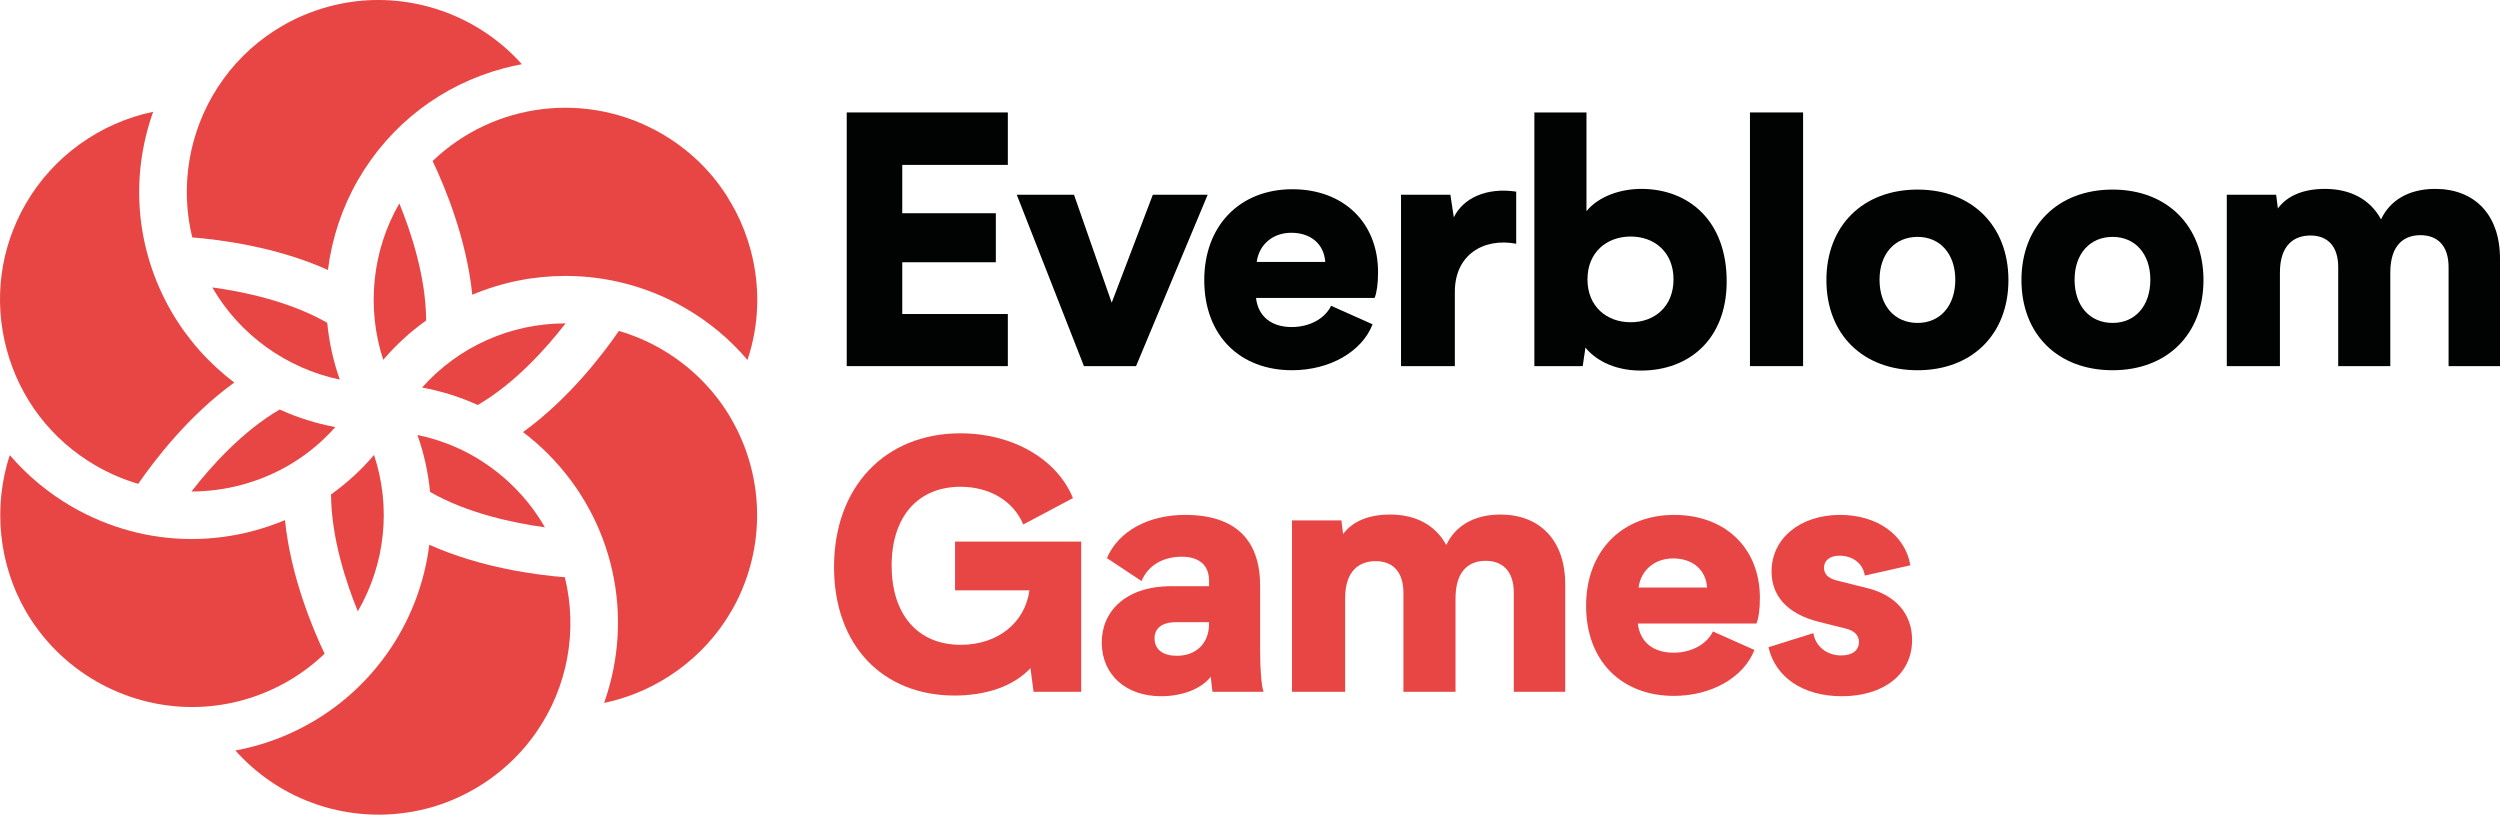 <?xml version="1.0" encoding="UTF-8" standalone="no"?>
<!-- Generator: Adobe Illustrator 23.0.6, SVG Export Plug-In . SVG Version: 6.00 Build 0)  -->
<svg xmlns:dc="http://purl.org/dc/elements/1.1/" xmlns:cc="http://creativecommons.org/ns#" xmlns:rdf="http://www.w3.org/1999/02/22-rdf-syntax-ns#" xmlns:svg="http://www.w3.org/2000/svg" xmlns="http://www.w3.org/2000/svg" xmlns:sodipodi="http://sodipodi.sourceforge.net/DTD/sodipodi-0.dtd" xmlns:inkscape="http://www.inkscape.org/namespaces/inkscape" version="1.1" id="Layer_1" x="0px" y="0px" viewBox="0 0 729.293 237.652" xml:space="preserve" sodipodi:docname="everbloom.svg" width="729.293" height="237.652" inkscape:version="0.92.1 r15371"><defs id="defs65"></defs>
<style type="text/css" id="style2">
	.st0{fill:#E84644;}
	.st1{fill:#010202;}
</style>
<g id="g28" transform="translate(-227.847,-302.116)">
	<path class="st0" d="m 283.71,445.49 c 0.01,0 0.03,0 0.04,0 4.89,0 9.77,-0.65 14.56,-1.93 10.73,-2.87 20.11,-8.67 27.35,-16.86 -5.58,-1.04 -11.02,-2.75 -16.22,-5.12 -10.93,6.36 -20.1,16.64 -25.73,23.91 z" id="path4" inkscape:connector-curvature="0" style="fill:#e84644"></path>
	<path class="st0" d="m 344.3,361.53 c -7.93,13.74 -9.59,30.49 -4.66,45.55 3.69,-4.32 7.88,-8.17 12.52,-11.47 -0.05,-12.61 -4.35,-25.66 -7.82,-34.15 -0.01,0.02 -0.03,0.04 -0.04,0.07 z" id="path6" inkscape:connector-curvature="0" style="fill:#e84644"></path>
	<path class="st0" d="m 392.84,396.45 c -0.02,0 -0.05,0 -0.07,0 -16.02,0 -31.19,6.79 -41.8,18.72 5.62,1.02 11.06,2.73 16.25,5.09 10.88,-6.34 20.01,-16.57 25.62,-23.81 z" id="path8" inkscape:connector-curvature="0" style="fill:#e84644"></path>
	<path class="st0" d="m 442.46,363.76 c -0.41,-0.74 -0.82,-1.49 -1.25,-2.23 -0.47,-0.81 -0.94,-1.61 -1.43,-2.41 -4.8,-7.46 -11.22,-13.56 -19.04,-18.08 -21.59,-12.46 -48.78,-9.11 -66.69,8.05 3.46,7.25 9.91,22.58 11.57,39.01 8.72,-3.67 17.97,-5.49 27.19,-5.49 12.07,0 24.1,3.13 34.85,9.33 6.97,4.02 13.09,9.12 18.24,15.18 3.46,-10.36 3.79,-21.37 0.92,-32.09 -1.06,-3.91 -2.52,-7.7 -4.36,-11.27 z" id="path10" inkscape:connector-curvature="0" style="fill:#e84644"></path>
	<path class="st0" d="m 353.87,537.57 1.07,-0.32 c 9.16,-2.87 17.49,-8.07 24.07,-15.03 l 0.17,-0.19 c 0.31,-0.33 0.61,-0.66 0.91,-0.99 l 0.43,-0.49 c 0.21,-0.24 0.41,-0.48 0.61,-0.71 l 0.11,-0.12 c 0.14,-0.16 0.28,-0.33 0.41,-0.5 l 0.38,-0.48 c 0.44,-0.55 0.87,-1.1 1.28,-1.66 l 0.14,-0.19 c 0.25,-0.34 0.49,-0.69 0.74,-1.03 l 0.11,-0.16 c 9.14,-13.17 12.14,-29.56 8.33,-45.19 -8.01,-0.63 -24.5,-2.72 -39.55,-9.48 -2.72,21.68 -15.39,40.88 -34.34,51.82 -6.94,4.01 -14.4,6.76 -22.23,8.2 0.72,0.81 1.46,1.59 2.22,2.35 14.38,14.4 35.51,19.82 55.14,14.17 z" id="path12" inkscape:connector-curvature="0" style="fill:#e84644"></path>
	<path class="st0" d="m 229.78,404 c 3.87,14.44 13.13,26.5 26.07,33.98 3.9,2.25 8.04,4.03 12.32,5.28 4.56,-6.63 14.61,-19.89 28.02,-29.55 -7.43,-5.62 -13.74,-12.74 -18.36,-20.74 -10.32,-17.88 -12.19,-38.9 -5.3,-58.25 -15.52,3.24 -29.22,13.06 -37.16,26.82 -7.48,12.94 -9.46,28.02 -5.59,42.46 z" id="path14" inkscape:connector-curvature="0" style="fill:#e84644"></path>
	<path class="st0" d="m 323.81,304.02 c -2.62,0.7 -5.21,1.6 -7.7,2.67 l -0.34,0.15 c -0.23,0.1 -0.44,0.2 -0.66,0.29 -0.32,0.14 -0.64,0.29 -0.96,0.44 -1.34,0.64 -2.61,1.31 -3.84,2.03 -6.82,3.94 -12.62,9.15 -17.23,15.49 l -1.76,2.56 c -8.37,12.98 -11.03,28.83 -7.39,43.73 8.01,0.63 24.52,2.71 39.58,9.49 1.15,-9.25 4.16,-18.27 8.78,-26.27 9.32,-16.15 24.38,-27.7 42.39,-32.53 1.77,-0.47 3.58,-0.88 5.4,-1.22 -12.07,-13.54 -30.31,-20.52 -48.51,-18.34 l -1.08,0.14 c -2.24,0.32 -4.49,0.78 -6.68,1.37 z" id="path16" inkscape:connector-curvature="0" style="fill:#e84644"></path>
	<path class="st0" d="m 386.8,455.94 c -2.44,-4.26 -5.44,-8.17 -8.94,-11.67 -7.85,-7.84 -17.54,-13.07 -28.24,-15.25 1.91,5.36 3.14,10.93 3.69,16.61 10.94,6.27 24.4,9.07 33.49,10.31 z" id="path18" inkscape:connector-curvature="0" style="fill:#e84644"></path>
	<path class="st0" d="m 336.96,434.83 c -3.69,4.35 -7.9,8.21 -12.54,11.52 0.06,12.6 4.35,25.62 7.81,34.1 8.05,-13.89 9.77,-30.44 4.73,-45.62 z" id="path20" inkscape:connector-curvature="0" style="fill:#e84644"></path>
	<path class="st0" d="m 289.78,385.96 c 0.01,0.03 0.03,0.05 0.04,0.08 7.94,13.75 21.63,23.57 37.15,26.81 -1.89,-5.34 -3.11,-10.89 -3.66,-16.56 -10.95,-6.29 -24.43,-9.09 -33.53,-10.33 z" id="path22" inkscape:connector-curvature="0" style="fill:#e84644"></path>
	<path class="st0" d="m 283.82,508.37 h 0.07 c 9.76,0 19.41,-2.6 27.92,-7.51 3.9,-2.25 7.5,-4.95 10.73,-8.05 -3.45,-7.25 -9.9,-22.56 -11.56,-38.97 -2.95,1.24 -5.99,2.28 -9.08,3.11 -5.96,1.6 -12.08,2.41 -18.18,2.41 -12.13,0 -24.17,-3.24 -34.8,-9.38 -6.97,-4.02 -13.08,-9.1 -18.22,-15.11 -4.92,15.05 -3.26,31.79 4.66,45.52 9.96,17.23 28.53,27.95 48.46,27.98 z" id="path24" inkscape:connector-curvature="0" style="fill:#e84644"></path>
	<path class="st0" d="m 442.44,478.13 0.24,-0.47 c 0.15,-0.28 0.28,-0.55 0.41,-0.82 8.1,-16.72 7.41,-36.32 -1.87,-52.42 l -0.64,-1.12 c -4.84,-7.97 -11.68,-14.65 -19.85,-19.37 -3.9,-2.25 -8.04,-4.02 -12.34,-5.27 -4.55,6.61 -14.59,19.85 -27.97,29.5 2.55,1.94 4.97,4.05 7.23,6.31 19.19,19.19 25.43,47.34 16.42,72.71 15.51,-3.25 29.2,-13.07 37.13,-26.81 0.44,-0.73 0.84,-1.48 1.24,-2.24 z" id="path26" inkscape:connector-curvature="0" style="fill:#e84644"></path>
</g>
<g id="g60" transform="translate(-227.847,-302.116)">
	<g id="g58">
		<path class="st1" d="m 491.05,350.22 v 14.1 h 27.3 v 14.3 h -27.3 v 15.1 h 30.8 v 15.2 h -47 v -74 h 47 v 15.3 z" id="path30" inkscape:connector-curvature="0" style="fill:#010202"></path>
		<path class="st1" d="m 580.15,358.92 -20.9,50 h -15.2 l -19.6,-50 h 16.7 l 11,31.5 12,-31.5 z" id="path32" inkscape:connector-curvature="0" style="fill:#010202"></path>
		<path class="st1" d="m 594.25,389.02 c 0.6,5.4 4.5,8.5 10.4,8.5 5.4,0 9.8,-2.6 11.5,-6.2 l 12.1,5.4 c -3.1,8 -12.5,13.4 -23.5,13.4 -15.1,0 -25.6,-10 -25.6,-26.3 0,-15.9 10.4,-26.5 25.7,-26.5 14.9,0 25,9.7 25,24.2 0,3.5 -0.4,6 -1,7.5 z m 10.3,-19 c -5.4,0 -9.4,3.4 -10.1,8.5 h 20 c -0.4,-5.4 -4.4,-8.5 -9.9,-8.5 z" id="path34" inkscape:connector-curvature="0" style="fill:#010202"></path>
		<path class="st1" d="m 670.15,358.02 v 15.2 c -9.5,-1.8 -17.9,3.2 -17.9,14 v 21.7 h -15.7 v -50 h 14.4 l 1,6.6 c 2.7,-5.6 9.5,-8.8 18.2,-7.5 z" id="path36" inkscape:connector-curvature="0" style="fill:#010202"></path>
		<path class="st1" d="m 731.55,384.42 c -0.1,16.7 -11,25.8 -25,25.8 -8.6,0 -13.8,-3.7 -16.2,-6.7 l -0.8,5.4 h -14.1 v -74 h 15.2 v 28.8 c 3.6,-4.4 10,-6.5 16,-6.5 13.8,0 25,9.3 24.9,27.2 z m -15.51,-0.8 c 0,-7.9 -5.5,-12.5 -12.5,-12.5 -7,0 -12.6,4.6 -12.6,12.5 0,7.9 5.6,12.5 12.6,12.5 7,0 12.5,-4.6 12.5,-12.5 z" id="path38" inkscape:connector-curvature="0" style="fill:#010202"></path>
		<path class="st1" d="m 738.34,334.92 h 15.5 v 74 h -15.5 z" id="path40" inkscape:connector-curvature="0" style="fill:#010202"></path>
		<path class="st1" d="m 787.24,357.42 c 15.9,0 26.5,10.6 26.5,26.4 0,15.8 -10.6,26.3 -26.5,26.3 -16,0 -26.6,-10.5 -26.6,-26.3 0,-15.8 10.6,-26.4 26.6,-26.4 z m 0,38.9 c 6.6,0 11,-5 11,-12.6 0,-7.5 -4.4,-12.5 -11,-12.5 -6.7,0 -11.1,5 -11.1,12.5 0,7.6 4.4,12.6 11.1,12.6 z" id="path42" inkscape:connector-curvature="0" style="fill:#010202"></path>
		<path class="st1" d="m 844.14,357.42 c 15.9,0 26.5,10.6 26.5,26.4 0,15.8 -10.6,26.3 -26.5,26.3 -16,0 -26.6,-10.5 -26.6,-26.3 0,-15.8 10.6,-26.4 26.6,-26.4 z m 0,38.9 c 6.6,0 11,-5 11,-12.6 0,-7.5 -4.4,-12.5 -11,-12.5 -6.7,0 -11.1,5 -11.1,12.5 0,7.6 4.4,12.6 11.1,12.6 z" id="path44" inkscape:connector-curvature="0" style="fill:#010202"></path>
		<path class="st1" d="m 957.14,377.62 v 31.3 h -15 v -28.9 c 0,-6.3 -3.3,-9.3 -8.2,-9.3 -4.4,0 -8.8,2.4 -8.8,10.9 v 27.3 h -15.2 v -28.9 c 0,-6.2 -3.2,-9.2 -8.1,-9.2 -4.4,0 -8.9,2.4 -8.9,10.8 v 27.3 h -15.5 v -50 h 14.4 l 0.5,4 c 2.8,-3.8 7.6,-5.7 13.7,-5.7 7.4,0 13.2,3 16.4,8.9 2.5,-5.4 7.9,-8.9 15.8,-8.9 11.2,0 18.9,7.2 18.9,20.4 z" id="path46" inkscape:connector-curvature="0" style="fill:#010202"></path>
		<path class="st0" d="m 543.25,460.12 v 43.8 h -13.9 l -0.9,-6.9 c -4.9,5.3 -13,8 -22.1,8 -21,0 -35.2,-14.6 -35.2,-37.5 0,-23.3 14.8,-39 36.9,-39 15.3,0 28.2,7.6 32.8,18.9 l -14.5,7.7 c -2.9,-7 -10,-11 -18.3,-11 -12.4,0 -20.1,8.7 -20.1,23 0,13.9 7.3,23.1 20.2,23.1 10.6,0 18.7,-6.3 20,-15.9 h -21.7 v -14.2 z" id="path48" inkscape:connector-curvature="0" style="fill:#e84644"></path>
		<path class="st0" d="m 581.55,503.92 c -0.2,-1.6 -0.4,-3.1 -0.5,-4.4 -2.7,3.5 -8.2,5.7 -14.5,5.7 -10.2,0 -17.2,-6.2 -17.3,-15.5 -0.1,-9.1 6.8,-16.6 20.3,-16.6 h 11 v -1.6 c 0,-4.8 -3.2,-7 -8,-7 -5.6,0 -9.9,2.7 -11.7,7.1 l -10.1,-6.7 c 3.5,-8.1 12.4,-12.6 22.8,-12.6 14.9,0 21.9,7.5 21.9,20.7 v 19 c 0,5.5 0.4,10.3 1,11.9 z m -1,-20.3 h -9.6 c -4.3,0 -6.3,1.9 -6.3,4.7 0,3.4 2.6,5.1 6.5,5.1 5.7,0 9.4,-3.7 9.4,-9.3 z" id="path50" inkscape:connector-curvature="0" style="fill:#e84644"></path>
		<path class="st0" d="m 684.45,472.62 v 31.3 h -15 v -28.9 c 0,-6.3 -3.3,-9.3 -8.2,-9.3 -4.4,0 -8.8,2.4 -8.8,10.9 v 27.3 h -15.2 v -28.9 c 0,-6.2 -3.2,-9.2 -8.1,-9.2 -4.4,0 -8.9,2.4 -8.9,10.8 v 27.3 h -15.5 v -50 h 14.4 l 0.5,4 c 2.8,-3.8 7.6,-5.7 13.7,-5.7 7.4,0 13.2,3 16.4,8.9 2.5,-5.4 7.9,-8.9 15.8,-8.9 11.2,0 18.9,7.2 18.9,20.4 z" id="path52" inkscape:connector-curvature="0" style="fill:#e84644"></path>
		<path class="st0" d="m 705.64,484.02 c 0.6,5.4 4.5,8.5 10.4,8.5 5.4,0 9.8,-2.6 11.5,-6.2 l 12.1,5.4 c -3.1,8 -12.5,13.4 -23.5,13.4 -15.1,0 -25.6,-10 -25.6,-26.3 0,-15.9 10.4,-26.5 25.7,-26.5 14.9,0 25,9.7 25,24.2 0,3.5 -0.4,6 -1,7.5 z m 10.3,-19 c -5.4,0 -9.4,3.4 -10.1,8.5 h 20 c -0.4,-5.4 -4.4,-8.5 -9.9,-8.5 z" id="path54" inkscape:connector-curvature="0" style="fill:#e84644"></path>
		<path class="st0" d="m 764.94,493.32 c 3.4,0 5.2,-1.6 5.2,-3.9 0,-1.7 -1,-3.2 -3.7,-3.9 l -8,-2 c -9.5,-2.4 -13.8,-7.8 -13.8,-14.7 0,-9.7 8.4,-16.5 20,-16.5 10.9,0 19,5.9 20.5,14.7 l -13.3,3 c -0.5,-3.5 -3.5,-5.8 -7.4,-5.8 -2.8,0 -4.5,1.4 -4.5,3.5 0,3 3.2,3.6 4.4,3.9 l 8.4,2.1 c 7.9,2 12.9,7.3 12.9,15.1 0,9.9 -8.2,16.4 -20.5,16.4 -11.4,0 -19.4,-5.6 -21.4,-14.3 l 13.1,-4.1 c 0.6,3.9 4,6.5 8.1,6.5 z" id="path56" inkscape:connector-curvature="0" style="fill:#e84644"></path>
	</g>
</g>
</svg>
